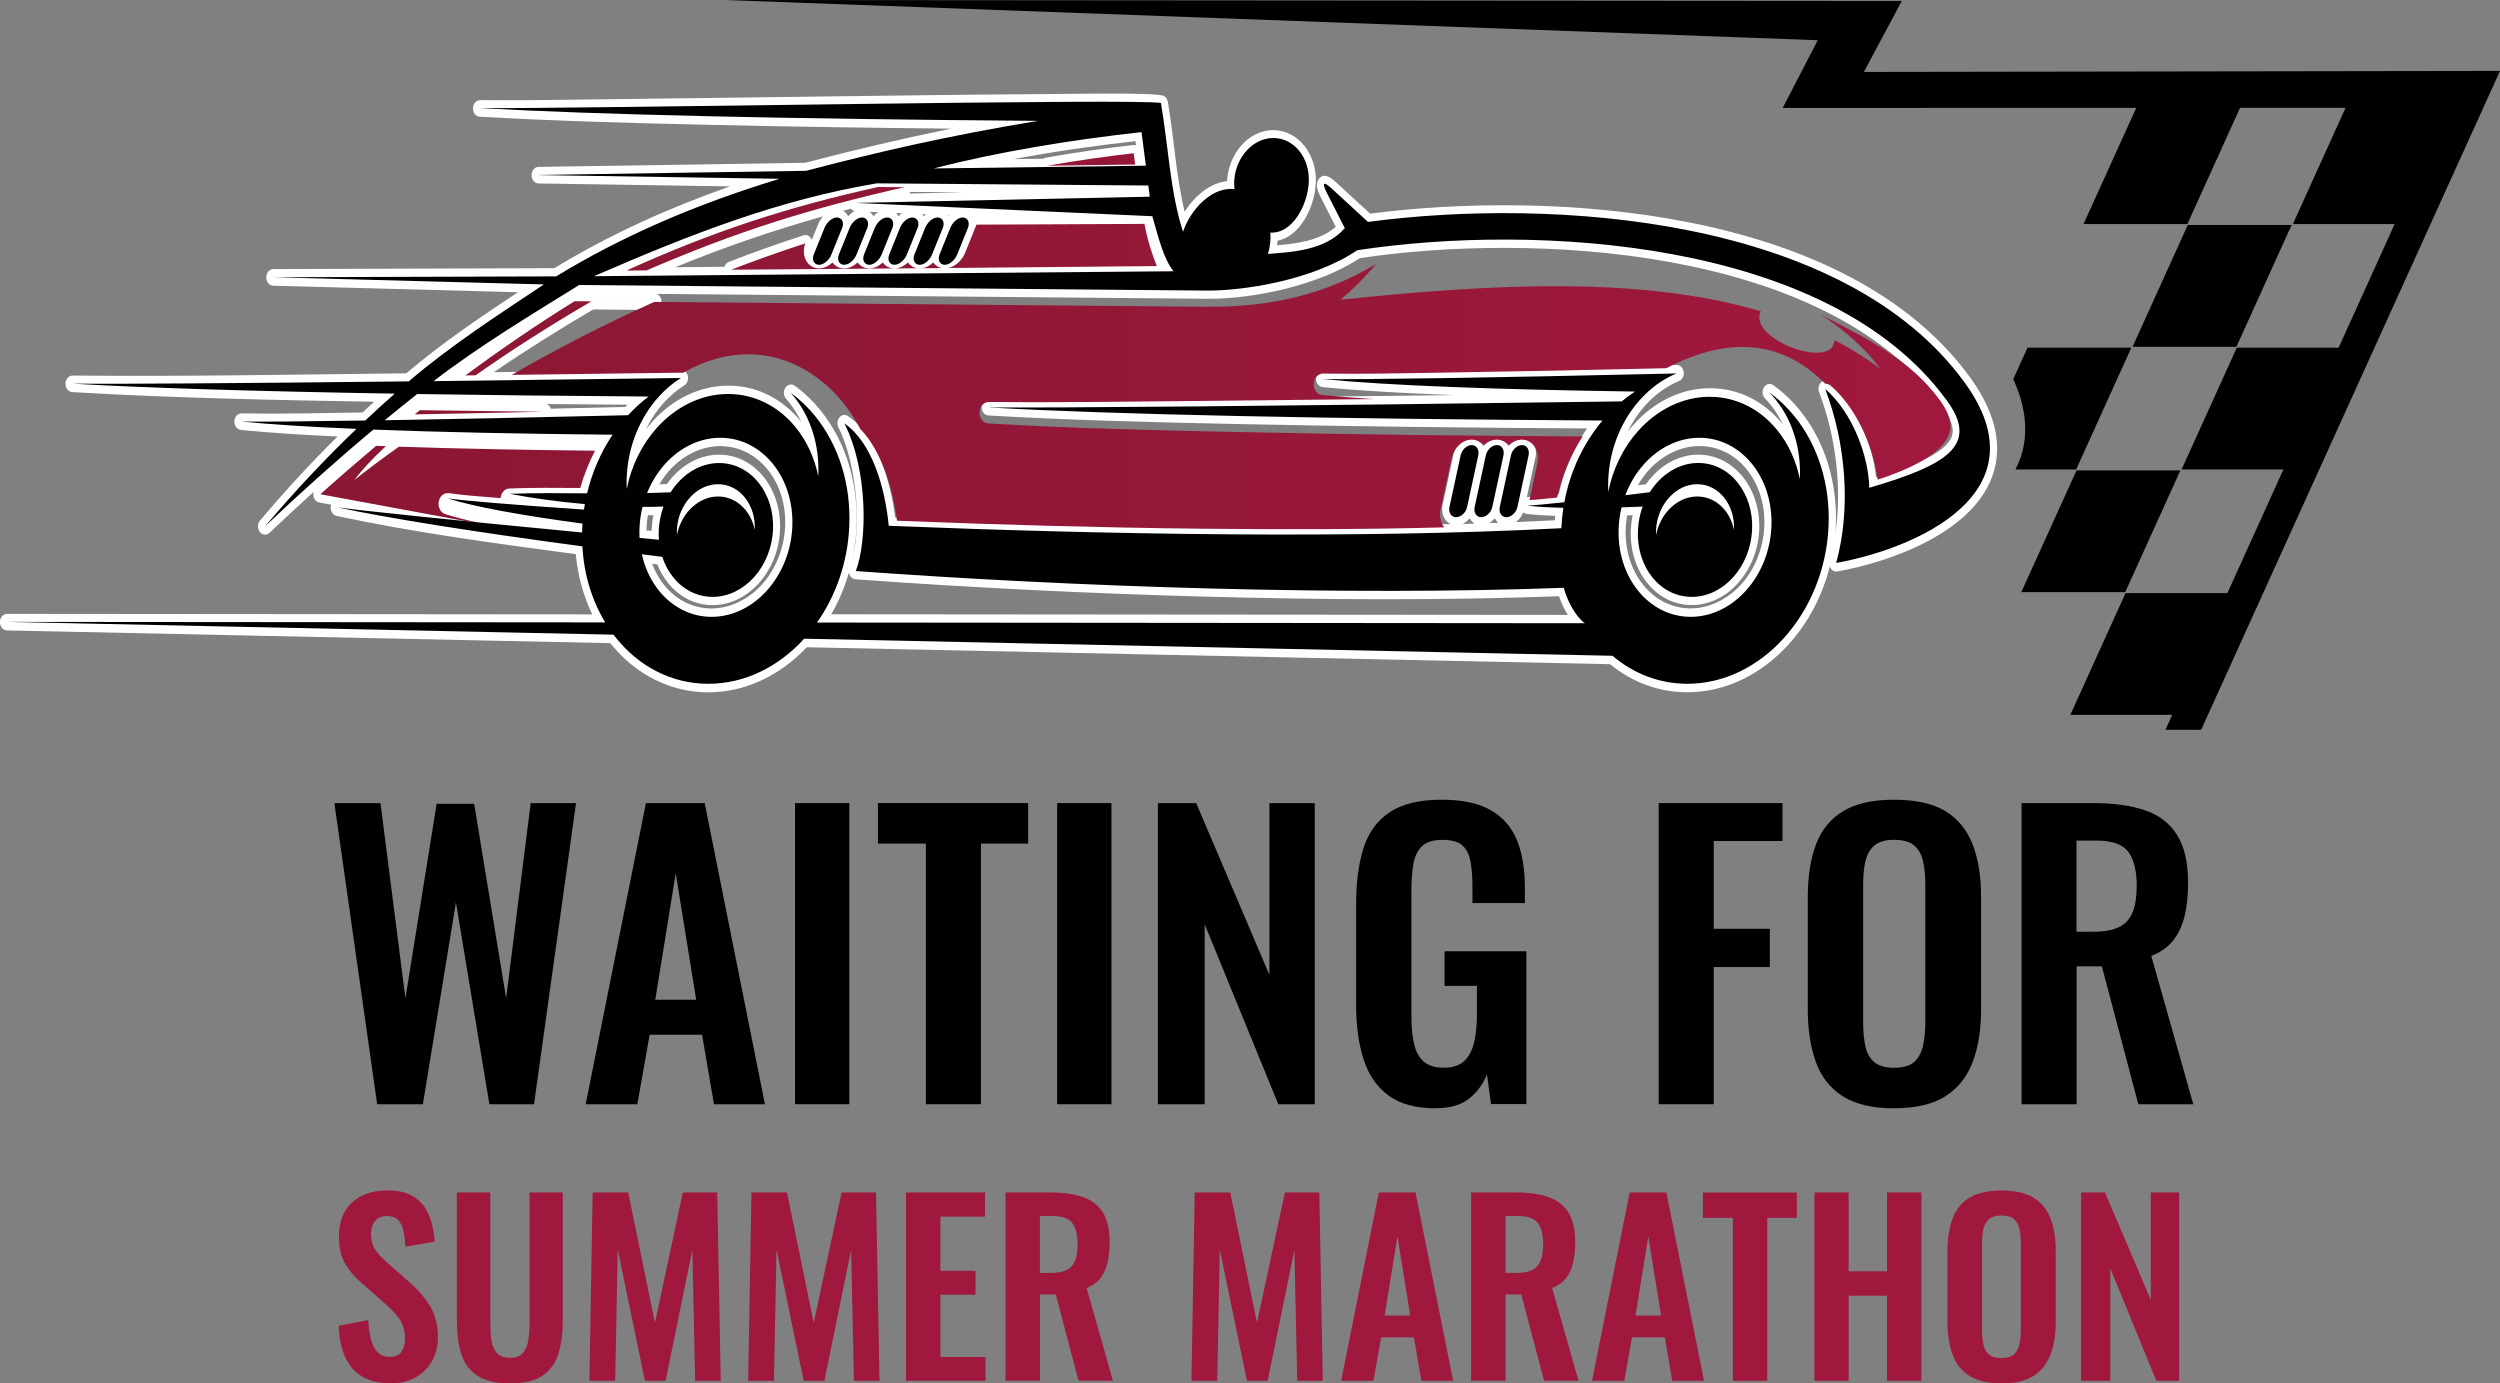 <?xml version="1.0" encoding="UTF-8"?>
<svg id="Livello_2" data-name="Livello 2" xmlns="http://www.w3.org/2000/svg" xmlns:xlink="http://www.w3.org/1999/xlink" viewBox="0 0 390.95 216.33">
  <rect x="0" y="0" width="390.95" height="216.33" fill="#808080" stroke="none"/>
  <defs>
    <style>
      .cls-1, .cls-2, .cls-3 {
        fill-rule: evenodd;
      }

      .cls-1, .cls-4 {
        fill: #fff;
      }

      .cls-3 {
        fill: url(#Sfumatura_senza_nome_4);
      }

      .cls-5 {
        fill: #a0183d;
      }
    </style>
    <linearGradient id="Sfumatura_senza_nome_4" data-name="Sfumatura senza nome 4" x1="50.11" y1="53.36" x2="305.01" y2="53.36" gradientUnits="userSpaceOnUse">
      <stop offset="0" stop-color="#8a1734"/>
      <stop offset="1" stop-color="#a0183d"/>
    </linearGradient>
  </defs>
  <g id="Livello_1-2" data-name="Livello 1">
    <g>
      <polygon class="cls-2" points="382.72 16.85 278.78 16.88 284.26 6.29 113.48 0 297.4 .15 291.47 11.25 390.95 11.09 344.22 114.12 338.63 114.13 382.72 16.85"/>
      <path class="cls-1" d="M51.78,78.92l-1.85-.34c-.45-.08-.79-.45-.9-.96-.05-.23-.05-.46,0-.68-2.32,2.1-4.61,4.23-6.88,6.38-.46.43-1.12.38-1.52-.13-.39-.51-.38-1.29.03-1.78,3.87-4.6,7.92-8.98,12.13-13.15-5.05-.23-10.11-.53-15.13-1.03-.59-.06-1.04-.66-1.01-1.35.03-.69.52-1.24,1.12-1.23,6.29.1,12.64-.05,18.94-.15.6-.56,1.2-1.11,1.8-1.67-15.72-.27-31.53-.59-47.22-1.51-.6-.04-1.07-.63-1.05-1.33.02-.7.51-1.26,1.12-1.26,17.36.17,34.82-.16,52.18-.35,5.51-4.7,11.51-8.73,17.46-12.68l-38.28-1.02c-.61-.02-1.09-.6-1.08-1.31,0-.71.5-1.28,1.1-1.29l43.94-.14c8.82-5.35,18.02-9.47,27.49-12.79l-29.95-.46c-.61,0-1.09-.59-1.09-1.3s.49-1.29,1.09-1.29l41.7-.64c7.6-2,15.2-3.79,22.84-5.34-12.7-.13-25.39-.31-38.09-.6-11.88-.27-23.8-.59-35.66-1.27-.6-.03-1.07-.63-1.05-1.33.02-.7.51-1.27,1.12-1.26,6.69.07,13.42-.06,20.11-.14,10.7-.12,21.4-.28,32.1-.41,12.27-.16,24.55-.32,36.82-.4,1.81,0,16.71-.3,17.87.29.34.18.57.51.65.93.95,5.56,1.28,11.67,2.63,17.19,1.58-2.53,4.03-4.53,6.63-4.78.21-4.34,3.41-7.99,7.22-7.99s6.84,3.7,6.66,8.2c-.16,3.92-2.53,8.44-6,9.1-.01.24-.03.48-.06.71,3.1-.26,6.74-.73,9.17-2.89l-2.34-4.62c-.44-.86-.99-2.11-.22-2.96.85-.94,1.94,0,2.64.65l5.3,4.87c27.94-3.62,74.33-1.15,93.8,25.58,2.93,4.02,5.3,9.22,3.78,14.61-2.76,9.77-16.71,14.38-24.51,15.77-.39.07-.75-.09-1.01-.44-.07-.1-.13-.21-.18-.33-1.17,4.6-3.38,8.79-6.4,12.13-4.29,4.76-9.95,7.53-15.87,7.53-4.33,0-8.53-1.48-12.08-4.39l-125.62-2.65c-4.24,4.47-9.7,7.05-15.42,7.05s-11.25-2.64-15.22-7.58c-.03-.04-.06-.08-.09-.11l-94.36-1.99c-.61-.01-1.09-.6-1.09-1.31,0-.71.5-1.28,1.11-1.28l91.52.08c-1.4-2.89-2.27-6.09-2.58-9.42-12.4-1.66-25.16-3.35-37.42-5.98-.59-.13-.98-.78-.9-1.47,0-.09.03-.17.05-.25h0ZM93.46,69.27c.05.02.1.05.15.08-.02-.08-.09-.08-.15-.08h0ZM85.49,63.18c.29.13.53.4.64.73,3.88-.09,7.77-.18,11.65-.27.11-.12.23-.24.35-.35-4.21-.03-8.43-.07-12.64-.11h0ZM142.38,30.01c-.06.09-.12.18-.19.25l8.64-.18-8.45-.07h0ZM133.06,32.64c-.41.1-.81.21-1.22.32.34.2.61.5.8.86.3-.34.65-.63,1.03-.82-.24-.04-.45-.18-.61-.36h0ZM163.17,24.82c.12-.09.26-.14.41-.17,4.52-.8,9.06-1.45,13.61-1.97.16-.02.32,0,.47.07l-.09-.68c-6.33.71-12.72,1.62-19.04,2.81l4.64-.06h0ZM77.24,58.2c9.75-.11,19.5-.24,29.24-.38.52,0,.95.39,1.08.97.13.59-.09,1.18-.54,1.47-1.18.74-2.27,1.67-3.24,2.74-1.1,1.22-2.04,2.62-2.77,4.14.32-.41.65-.81,1-1.2,3.21-3.56,7.45-5.63,11.88-5.63s8.43,1.98,11.41,5.67c-.51-1.09-1.15-2.12-1.89-3.05-.16-.19-.32-.38-.48-.57-.41-.46-.46-1.2-.11-1.73.35-.53.97-.66,1.46-.31,1.5,1.09,2.87,2.41,4.08,3.91,3.97,4.94,5.9,11.52,5.58,18.27-.08,1.58-.28,3.14-.59,4.65,1.5-5.98.3-15.32-2.23-20.3-.26-.51-.2-1.15.16-1.58.36-.43.9-.51,1.34-.2,4.51,3.1,6.62,9.95,7.36,15.86,15.96.64,31.92,1.09,47.89,1.26,12.98.14,25.99.12,38.98-.23-.99-.46-1.54-1.72-1.25-3.05l1.74-8.05c.31-1.45,1.52-2.6,2.8-2.6.8,0,1.45.45,1.83,1.12.54-.68,1.31-1.12,2.11-1.12s1.45.45,1.83,1.12c.54-.68,1.31-1.12,2.11-1.12,1.49,0,2.46,1.56,2.1,3.23l-1.35,6.24c1.66-.08,3.34-.27,4.99-.44.82-3.77,2.34-7.27,4.41-10.29-18.22-.11-36.45-.31-54.67-.69-12.97-.27-25.98-.59-38.94-1.34-.6-.03-1.07-.62-1.05-1.33.02-.71.51-1.27,1.11-1.26,11.04.1,22.13-.06,33.18-.16,13.17-.12,26.34-.27,39.52-.43-.15,0-.29-.01-.44-.02-6.68-.27-13.41-.58-20.07-1.24-.59-.06-1.04-.66-1.01-1.35.03-.7.52-1.24,1.12-1.23,6.16.1,12.39-.05,18.56-.15,12.23-.19,24.46-.45,36.7-.73.54-.01,1.01.43,1.11,1.06.1.63-.2,1.24-.72,1.45-1.96.82-3.77,2.13-5.28,3.81-1.1,1.22-2.04,2.63-2.77,4.15.32-.41.65-.82,1-1.2,3.21-3.57,7.45-5.63,11.88-5.63s8.43,1.98,11.41,5.67c-.51-1.09-1.14-2.11-1.89-3.05-.29-.36-.59-.7-.91-1.02-.43-.44-.51-1.2-.17-1.74.34-.55.98-.69,1.47-.34,1.54,1.11,2.95,2.45,4.2,3.99,3.97,4.94,5.9,11.52,5.57,18.27-.01.31-.03.62-.06.92,1.08-7.36,0-15.37-2.55-22.07-.21-.54-.08-1.16.32-1.54.4-.37.94-.39,1.35-.03,3.78,3.25,6.66,9.29,7.24,14.87,3.63-1.06,11.27-3.49,11.93-6.72.32-1.54-.88-3.41-1.67-4.49-18.41-25.21-64.82-27.01-90.99-23.06-6.38,4.23-16.61,6.41-23.81,6.35l-86.14-.76c.43.18.75.67.74,1.23,0,.71-.5,1.29-1.11,1.29l-4.31-.04-5.25-.05c-5.24,3.07-10.43,6.31-15.49,9.78h0ZM152.36,33.9s.08-.03.13-.04h-.15l.02.04ZM113.28,41.72c.12-.35.36-.63.68-.76,3.82-1.48,7.66-2.85,11.54-4.11.26-.13.57-.15.85-.01.28.13.48.38.6.68l.99-2.45c.18-.45.45-.88.78-1.24-7.81,2.2-15.37,4.78-23.13,7.96l7.7-.07h0ZM237.07,81.64c2.03-.09,4.05-.18,6.08-.28.02-.23.04-.46.06-.69-1.5-.05-3.01-.14-4.5-.31-.19-.02-.37-.1-.52-.22-.24.61-.64,1.13-1.13,1.5h0ZM233.74,81.05c-.24.3-.53.56-.84.75.48-.02.95-.04,1.43-.05-.24-.19-.43-.43-.59-.7h0ZM229.81,81.05c-.31.39-.68.69-1.09.89.62-.01,1.24-.04,1.87-.06-.32-.2-.58-.48-.77-.83h0ZM132.76,89.54c-.67,2.3-1.6,4.5-2.77,6.52l115.19.1c-.57-.91-1.04-1.92-1.38-2.92-18.55.67-37.17.56-55.73.05-18.1-.5-36.22-1.39-54.29-2.7-.37-.02-.68-.25-.88-.62-.07-.14-.12-.29-.15-.43h0ZM255.32,80.57c-.29,0-.58.02-.87.03-.11.63-.18,1.28-.22,1.92-.16,3.3.78,6.52,2.72,8.93,1.94,2.42,4.61,3.69,7.44,3.69s5.75-1.38,7.88-3.74c2.13-2.37,3.46-5.58,3.63-9.03.16-3.3-.78-6.52-2.72-8.93-1.94-2.42-4.62-3.69-7.44-3.69s-5.75,1.38-7.88,3.74c-.65.72-1.22,1.52-1.72,2.39.41-.05.83-.1,1.25-.15.3-.42.62-.83.96-1.2,1.95-2.17,4.53-3.43,7.22-3.43s5.15,1.22,6.97,3.47c1.82,2.26,2.7,5.28,2.56,8.36-.15,3.16-1.37,6.1-3.32,8.27-1.95,2.17-4.53,3.42-7.22,3.42s-5.15-1.21-6.97-3.47c-1.82-2.26-2.71-5.28-2.56-8.37.04-.75.13-1.5.29-2.22h0ZM103.11,75.74c.39-.01.79-.03,1.19-.05.29-.41.6-.8.93-1.17,1.95-2.16,4.53-3.42,7.22-3.42,5.56,0,9.84,5.34,9.53,11.84-.15,3.16-1.37,6.1-3.32,8.27-1.95,2.17-4.53,3.42-7.22,3.42s-5.15-1.21-6.97-3.47c-.69-.85-1.25-1.83-1.67-2.89l-.82-.1c.46,1.21,1.08,2.32,1.86,3.29,1.94,2.42,4.61,3.69,7.43,3.69s5.75-1.38,7.88-3.74c2.13-2.37,3.46-5.58,3.63-9.03.16-3.3-.77-6.52-2.72-8.93-1.94-2.42-4.61-3.69-7.44-3.69s-5.75,1.38-7.88,3.74c-.61.68-1.16,1.43-1.63,2.24h0ZM101.1,82.94l.8.07c0-.07,0-.14,0-.21.04-.76.13-1.51.29-2.24-.29,0-.58.01-.87.01-.12.65-.19,1.3-.22,1.96,0,.14-.01.27-.01.41h0ZM148.52,33.68h-.22s.06.09.09.14c.04-.05.09-.1.13-.14h0ZM144.76,33.51l-.52-.02c.08.1.15.22.21.34.1-.11.2-.21.31-.32h0ZM141.02,33.34l-.87-.04c.14.15.27.32.37.52.16-.18.33-.34.51-.48h0ZM137.32,33.18l-1.31-.06c.24.19.43.43.57.71.22-.25.48-.47.74-.65Z"/>
      <path class="cls-3" d="M225.85,82.47c-.55-.7-.8-1.72-.57-2.78l1.74-8.05c.35-1.62,1.69-2.89,3.12-2.89.77,0,1.42.37,1.86.94.57-.58,1.31-.94,2.07-.94s1.42.37,1.86.94c.57-.58,1.31-.94,2.07-.94,1.7,0,2.83,1.8,2.42,3.71l-1.24,5.74c1.43-.08,2.88-.24,4.31-.39.79-3.47,2.16-6.71,4-9.56-18.01-.11-36.02-.3-54.02-.69-12.97-.27-25.99-.59-38.94-1.34-.78-.04-1.38-.81-1.36-1.73.02-.91.67-1.63,1.44-1.63,11.04.11,22.13-.06,33.17-.16,9.01-.09,18.02-.18,27.03-.29-2.69-.17-5.37-.38-8.05-.64-.77-.07-1.35-.85-1.31-1.75.04-.91.68-1.61,1.45-1.6,6.03.1,12.12-.05,18.15-.14,11.84-.18,23.69-.42,35.53-.7,8.83-4.61,17.55-4.97,24.84,2.42.3,0,.61.1.88.33,3.75,3.23,6.62,9.12,7.32,14.68,3.88-1.25,10.77-3.94,11.35-7.84.25-1.67-.73-3.38-1.6-4.57-4.68-6.41-11.18-9.52-18.7-13.43,3.87,2.47,7.04,5.33,9.46,8.6-2.21-1.71-4.64-3.24-7.28-4.58-.12,4.84-13.66-.22-11.5-4.51-18.25-5.4-40.82-4.44-65.72-1.81,1.71-1.4,3.53-3.23,5.6-5.6-6.52,3.88-14.68,6.8-26.51,6.7l-98.87-.87c-5.82,3.61-11.51,7.49-17.07,11.61l1.59-.02c5.32-3.74,11.45-7.68,18.12-11.57l9.83.09c-7.98,3.59-15.48,7.48-22.3,11.41,8.83-.1,17.65-.22,26.48-.34.1,0,.2.01.3.03,6.88-3.96,14.8-4.16,21.6,1.24,2.48,1.97,4.56,4.54,6.13,7.53,3.35,3.46,5.06,9.18,5.74,14.35,15.86.63,31.74,1.08,47.61,1.25,12.64.13,25.32.12,37.98-.21h0ZM177.52,25.74l-.23-1.78c-4.53.52-9.05,1.17-13.55,1.96,4.59-.06,9.19-.13,13.78-.19h0ZM152.7,35.13l26.27-.12c.49,2.65,1.2,4.73,1.93,6.6-10.87.1-21.74.2-32.61.3,1.19-.26,2.28-1.32,2.73-2.61l1.68-4.17h0ZM141.47,29.27c-15.17,3.44-26.21,6.91-40.36,13.02l-3.15.02c13.65-6.19,25.09-9.89,39.34-13.07l4.17.03h0ZM114.31,42.19c3.8-1.47,7.68-2.85,11.61-4.13-.67,1.92.32,3.91,2.15,3.91.76,0,1.51-.36,2.12-.92.41.56,1.03.92,1.81.92s1.51-.36,2.12-.92c.41.56,1.03.92,1.81.92s1.51-.36,2.12-.92c.41.56,1.04.92,1.81.92s1.51-.36,2.12-.92c.36.49.88.82,1.53.9-9.74.08-19.48.16-29.22.23h0ZM144.15,41.95c.64-.08,1.27-.42,1.79-.9.32.44.77.75,1.33.87-1.04.01-2.08.02-3.12.03h0ZM85.11,64.39c-6.75.15-13.51.29-20.26.41.27-.22.55-.44.82-.66,6.48.1,12.96.18,19.44.25h0ZM90.75,76.31c-3.7-.03-7.39-.06-11.09.08-.72.02-1.31.67-1.38,1.51-.34-.03-.69-.06-1.03-.09-2.32-.19-4.75-.35-7.06-.69-.75-.11-1.44.48-1.58,1.34-.15.87.3,1.72,1.03,1.94,1.59.5,3.23.91,4.87,1.27l-1.68-.17-22.73-4.21c2.87-2.58,5.78-5.1,8.72-7.57l1.52.05c-2.12,1.98-3.79,3.76-4.92,5.29,2.12-1.68,4.45-3.43,6.97-5.21,10.22.35,20.45.52,30.67.63-.96,1.83-1.74,3.78-2.32,5.83Z"/>
      <path class="cls-1" d="M145.74,28.13c-.09-.01-.18-.02-.27-.04.04.05.09.11.13.16.04-.04.09-.09.14-.12Z"/>
      <path class="cls-1" d="M168.97,18.73c2.27-.21,4.5-.33,6.67-.35l.03.26-6.7.1Z"/>
      <path class="cls-2" d="M271.74,75.47c-1.52-1.9-3.7-3.07-6.16-3.07s-4.76,1.17-6.46,3.07c-.41.46-.79.96-1.13,1.5-1.33.17-2.6.32-3.82.47.69-1.85,1.7-3.51,2.94-4.88,2.28-2.53,5.35-4.1,8.64-4.1s6.2,1.57,8.24,4.1c2.04,2.53,3.2,6.03,3.02,9.9-.19,3.86-1.69,7.36-3.98,9.9-2.28,2.53-5.34,4.1-8.64,4.1s-6.2-1.57-8.24-4.1c-2.04-2.53-3.21-6.03-3.02-9.9.05-1.07.2-2.11.45-3.12,1.06-.03,2.16-.07,3.3-.12-.42,1.14-.68,2.37-.74,3.66-.14,2.89.73,5.51,2.25,7.4,1.52,1.89,3.7,3.06,6.17,3.06s4.76-1.17,6.46-3.06c1.71-1.9,2.83-4.51,2.97-7.4.14-2.89-.73-5.51-2.26-7.4h0ZM84.25,27.38l37.65.58c-13.49,4.12-24.74,9.06-34.93,15.26l-44.21.14,42.29,1.12c-6.91,4.6-14.71,9.65-21.13,15.16-27.57.31-46,.42-52.56.36,11.76.68,28.87,1.2,50.37,1.56-1.55,1.37-3.09,2.77-4.61,4.2-9.83.15-16.5.21-19.35.16,4.63.46,10.68.84,17.97,1.15-4.97,4.77-9.74,9.85-14.28,15.23,5.64-5.36,11.28-10.4,16.93-15.12,10.34.4,22.95.67,37.41.8-1.81,2.69-3.19,5.8-3.99,9.17-4.12-.03-7.95-.08-12.11.07,3.1.61,7.32,1.22,11.76,1.61-.05.29-.1.57-.14.86-11.48-.77-19.23-1.44-21.31-1.75,4.13,1.31,11.48,2.65,21.08,3.94-.01.19-.02.38-.03.57-.01.28-.02.55-.03.82-20.37-1.94-34-3.36-38.21-3.92,8.16,1.74,21.31,3.82,38.25,6.09.25,4.43,1.52,8.51,3.57,11.89l-93.54-.08,94.84,2c.13.17.26.34.4.51,3.56,4.43,8.65,7.17,14.42,7.17s11.02-2.69,15-7.05l126.4,2.67c3.25,2.76,7.28,4.38,11.71,4.38,5.77,0,11.12-2.74,15.11-7.17,3.99-4.43,6.63-10.55,6.96-17.3.33-6.76-1.71-12.88-5.28-17.31-1.17-1.45-2.5-2.72-3.97-3.77.34.35.68.72.99,1.11,2.55,3.18,4.02,7.57,3.78,12.42-.6-2.9-1.81-5.5-3.49-7.59-2.62-3.26-6.37-5.27-10.61-5.27s-8.18,2.02-11.13,5.27c-2.31,2.56-3.99,5.88-4.73,9.6-.03-.66-.03-1.33,0-2.01.23-4.85,2.12-9.24,4.99-12.42,1.62-1.8,3.55-3.21,5.67-4.09-29.7.69-49.74.97-55.29.88,10.11,1,26.98,1.64,48.81,1.95-.72.47-1.41.99-2.08,1.54-53.25.73-89.26,1.03-99.01.94,19.16,1.11,52.57,1.79,96.01,2.05-2.93,3.47-5.06,7.89-5.97,12.78-2.86.3-4.85.49-5.82.53,1.55.18,3.45.29,5.67.34-.15,1-.26,2.01-.31,3.04v.15c-32.32,1.7-71.88.97-105.19-.38-.58-5.95-2.58-13.01-6.94-16.01,3.73,7.32,3.58,18.44,1.79,23.09,34.54,2.51,76.41,3.89,110.71,2.62.51,1.88,1.7,4.33,3.28,5.54l-120.06-.11c2.91-4.13,4.77-9.3,5.04-14.91.33-6.76-1.71-12.88-5.28-17.31-1.14-1.42-2.43-2.66-3.86-3.69.18.2.35.4.52.61,2.56,3.18,4.02,7.57,3.78,12.42-.59-2.9-1.81-5.5-3.49-7.59-2.62-3.26-6.37-5.27-10.61-5.27s-8.18,2.02-11.12,5.27c-2.31,2.56-3.99,5.88-4.73,9.59-.03-.66-.03-1.32,0-2,.24-4.85,2.13-9.24,4.99-12.42,1.04-1.15,2.21-2.15,3.47-2.94-14.24.19-27.19.35-38.67.49,7.15-5.5,15.46-10.51,22.77-15.03l98.22.87c5.32.04,16.33-1.49,23.45-6.31,27.45-4.19,73.71-1.89,92.18,23.47,5.22,7.07-.1,10.16-12.1,13.68-.11-4.96-2.62-11.78-6.89-15.45,3.2,8.42,4.08,18.61,1.71,27.2,12.14-2.16,32.76-10.82,20.06-28.25-18.84-25.87-64.25-28.94-93.28-25.08l-5.65-5.2c-1.52-1.4-1.45-.68-.79.63l2.82,5.55c-3.08,3.52-8.38,3.74-12.02,4.03.33-1.08.46-2.21.38-3.34,3.45.21,5.86-4.32,6.01-7.95.16-3.78-2.33-6.84-5.55-6.84-3.59,0-6.54,3.82-6.08,8-3.44-.44-6.84,3.09-8.04,6.66-2-6.14-2.3-13.41-3.45-20.12-1.57-.79-91.75.92-106.48.78,17.86,1.03,48.07,1.7,87.25,2-13.91,2.28-25.46,4.96-36.26,7.81l-41.82.65h0ZM103.56,87.07c.39,1.2.98,2.29,1.72,3.21,1.52,1.89,3.7,3.06,6.16,3.06s4.75-1.17,6.46-3.06c1.71-1.9,2.84-4.51,2.98-7.4.28-5.77-3.48-10.47-8.42-10.47-2.47,0-4.75,1.17-6.46,3.07-.42.46-.8.96-1.13,1.5-1.27.05-2.5.1-3.68.12.69-1.71,1.65-3.25,2.81-4.54,2.28-2.53,5.34-4.1,8.64-4.1s6.2,1.57,8.24,4.1c2.04,2.53,3.2,6.03,3.02,9.9-.19,3.86-1.7,7.36-3.98,9.9-2.28,2.53-5.34,4.1-8.64,4.1s-6.2-1.57-8.24-4.1c-1.26-1.57-2.19-3.52-2.67-5.69l3.2.41h0ZM100.01,84.13c-.03-.55-.03-1.11,0-1.68.05-1.09.21-2.16.47-3.18,1.12,0,2.22-.01,3.28-.06-.42,1.14-.67,2.37-.74,3.66-.02.52-.01,1.04.02,1.54l-3.02-.29h0ZM130.88,34.01c.76,0,1.17.76.82,1.62l-1.68,4.16c-.34.86-1.19,1.62-1.94,1.62s-1.17-.75-.82-1.62l1.68-4.16c.35-.87,1.18-1.62,1.94-1.62h0ZM134.81,34.01c.76,0,1.16.76.82,1.62l-1.68,4.16c-.34.86-1.18,1.62-1.94,1.62s-1.17-.75-.82-1.62l1.68-4.16c.35-.87,1.18-1.62,1.94-1.62h0ZM138.74,34.01c.76,0,1.17.76.82,1.62l-1.68,4.16c-.35.85-1.19,1.62-1.94,1.62s-1.17-.75-.82-1.62l1.68-4.16c.35-.87,1.18-1.62,1.94-1.62h0ZM142.68,34.01c.76,0,1.17.76.82,1.62l-1.68,4.16c-.35.86-1.19,1.62-1.94,1.62s-1.17-.75-.82-1.62l1.68-4.16c.35-.87,1.18-1.62,1.94-1.62h0ZM146.62,34.01c.76,0,1.17.76.82,1.62l-1.68,4.16c-.34.86-1.18,1.62-1.94,1.62s-1.17-.75-.82-1.62l1.68-4.16c.35-.87,1.18-1.62,1.94-1.62h0ZM150.55,34.01c.76,0,1.16.76.82,1.62l-1.68,4.16c-.35.86-1.18,1.62-1.94,1.62s-1.17-.75-.82-1.62l1.68-4.16c.35-.87,1.18-1.62,1.94-1.62h0ZM230.14,69.6c.76,0,1.22.73,1.03,1.62l-1.74,8.05c-.19.89-.97,1.61-1.73,1.61s-1.22-.72-1.03-1.61l1.74-8.05c.19-.89.97-1.62,1.73-1.62h0ZM234.08,69.6c.76,0,1.22.73,1.03,1.62l-1.74,8.05c-.19.89-.97,1.61-1.73,1.61s-1.22-.72-1.03-1.61l1.74-8.05c.19-.89.97-1.62,1.73-1.62h0ZM238.01,69.6c.76,0,1.22.73,1.03,1.62l-1.74,8.05c-.19.89-.97,1.61-1.73,1.61s-1.22-.72-1.03-1.61l1.74-8.05c.19-.89.97-1.62,1.73-1.62h0ZM183.53,42.42l-90.64.77c15.49-6.74,29.01-11.95,44.22-14.52l42.47.34.22,1.75-45.97.97,46.37,2.08c1.02,3.57,1.76,6.63,3.32,8.62h0ZM179.19,25.91l-33.2.43c10.05-2.59,21.6-4.48,32.52-5.68l.68,5.25h0ZM98.22,64.93c-15.15.36-28.03.62-38.06.79,1.69-1.4,3.39-2.76,5.08-4.1,11.02.17,23.13.3,36.2.39-1.15.86-2.22,1.83-3.22,2.92Z"/>
      <path class="cls-4" d="M116.5,77.82c-1.04-1.3-2.53-2.1-4.21-2.1s-3.25.8-4.41,2.1c-1.17,1.29-1.94,3.08-2.03,5.05-.01.28-.01.55,0,.81.3-1.51.99-2.86,1.92-3.9,1.2-1.32,2.8-2.14,4.52-2.14s3.25.82,4.32,2.14c.68.85,1.18,1.91,1.42,3.09.1-1.97-.5-3.76-1.54-5.05h0ZM269.62,77.82c-1.04-1.3-2.53-2.1-4.21-2.1s-3.24.8-4.41,2.1c-1.16,1.29-1.93,3.08-2.03,5.05-.01.28-.01.55,0,.81.3-1.51.99-2.86,1.92-3.9,1.2-1.32,2.8-2.14,4.53-2.14s3.25.82,4.32,2.14c.68.85,1.18,1.91,1.42,3.09.09-1.97-.5-3.76-1.54-5.05Z"/>
      <polygon class="cls-2" points="332.39 92.75 348.63 92.75 340 111.79 323.76 111.79 332.39 92.75"/>
      <polygon class="cls-2" points="324.73 73.56 340.97 73.56 332.34 92.6 316.09 92.6 324.73 73.56"/>
      <path class="cls-2" d="M317.06,54.37h16.24l-8.63,19.04h-9.5c1.3-2.42,1.81-5.24,1.4-8.33-.27-2.01-.9-3.96-1.74-5.78l2.23-4.93Z"/>
      <polygon class="cls-2" points="349.79 54.37 366.03 54.37 357.4 73.41 341.16 73.41 349.79 54.37"/>
      <polygon class="cls-2" points="342.12 35.19 358.36 35.19 349.73 54.23 333.49 54.23 342.12 35.19"/>
      <polygon class="cls-2" points="334.46 16 350.69 16 342.06 35.04 325.82 35.04 334.46 16"/>
      <polygon class="cls-2" points="367.19 16 383.43 16 374.8 35.04 358.56 35.04 367.19 16"/>
    </g>
    <g>
      <path d="M58.98,172.68l-6.69-47.09h7.21l3.9,30.52,4.88-30.41h5.87l5,30.41,3.84-30.52h7.09l-6.57,47.09h-6.98l-5.23-31.57-5.17,31.57h-7.15Z"/>
      <path d="M91.59,172.68l9.42-47.09h9.19l9.42,47.09h-7.97l-1.86-10.87h-8.2l-1.92,10.87h-8.08ZM102.47,156.34h6.4l-3.2-19.77-3.2,19.77Z"/>
      <path d="M124.33,172.68v-47.09h8.49v47.09h-8.49Z"/>
      <path d="M144.79,172.68v-40.76h-7.5v-6.34h23.49v6.34h-7.38v40.76h-8.6Z"/>
      <path d="M165.32,172.68v-47.09h8.49v47.09h-8.49Z"/>
      <path d="M181.07,172.68v-47.09h5.99l11.45,26.86v-26.86h7.09v47.09h-5.7l-11.51-28.14v28.14h-7.33Z"/>
      <path d="M224.56,173.32c-3.1,0-5.56-.66-7.38-1.98-1.82-1.32-3.13-3.19-3.92-5.61-.79-2.42-1.19-5.28-1.19-8.58v-15.81c0-3.37.39-6.28,1.16-8.72.77-2.44,2.14-4.31,4.1-5.61,1.96-1.3,4.66-1.95,8.11-1.95,3.22,0,5.78.54,7.67,1.63,1.9,1.09,3.27,2.65,4.1,4.68.83,2.03,1.25,4.51,1.25,7.41v2.44h-8.2v-2.67c0-1.51-.11-2.81-.32-3.9-.21-1.08-.64-1.91-1.28-2.47-.64-.56-1.68-.84-3.11-.84-1.51,0-2.61.37-3.29,1.1-.68.74-1.11,1.71-1.28,2.91-.17,1.2-.26,2.52-.26,3.95v19.71c0,1.63.13,3.04.41,4.24.27,1.2.78,2.12,1.51,2.76s1.78.96,3.14.96,2.46-.35,3.2-1.05c.74-.7,1.25-1.67,1.54-2.91.29-1.24.44-2.71.44-4.42v-4.42h-5.06v-5.41h12.79v23.9h-5.52l-.64-4.65c-.62,1.55-1.56,2.82-2.82,3.81s-2.97,1.48-5.14,1.48Z"/>
      <path d="M259.39,172.68v-47.09h19.36v5.93h-10.76v13.72h8.78v5.99h-8.78v21.45h-8.6Z"/>
      <path d="M296.19,173.32c-3.33,0-5.99-.62-7.97-1.86s-3.39-3.02-4.24-5.35c-.85-2.33-1.28-5.08-1.28-8.26v-17.62c0-3.18.43-5.9,1.28-8.17s2.27-4,4.24-5.2,4.63-1.8,7.97-1.8,6.09.6,8.05,1.8,3.37,2.94,4.25,5.2c.87,2.27,1.31,4.99,1.31,8.17v17.67c0,3.14-.44,5.86-1.31,8.17-.87,2.31-2.29,4.09-4.25,5.35s-4.64,1.89-8.05,1.89ZM296.19,166.98c1.43,0,2.49-.31,3.17-.93.68-.62,1.13-1.47,1.37-2.56.23-1.08.35-2.27.35-3.55v-21.69c0-1.32-.12-2.5-.35-3.55-.23-1.05-.69-1.87-1.37-2.47-.68-.6-1.73-.9-3.17-.9-1.36,0-2.38.3-3.08.9-.7.6-1.16,1.42-1.4,2.47-.23,1.05-.35,2.23-.35,3.55v21.69c0,1.28.11,2.46.32,3.55.21,1.09.67,1.94,1.37,2.56.7.62,1.74.93,3.14.93Z"/>
      <path d="M316.13,172.68v-47.09h11.28c3.18,0,5.86.38,8.05,1.13s3.86,2.04,5,3.87c1.14,1.82,1.71,4.3,1.71,7.44,0,1.9-.17,3.61-.52,5.12s-.94,2.8-1.77,3.87c-.83,1.07-1.99,1.89-3.46,2.47l6.57,23.2h-8.6l-5.7-21.57h-3.95v21.57h-8.6ZM324.73,145.7h2.67c1.67,0,2.99-.24,3.98-.73.99-.48,1.7-1.26,2.12-2.33.43-1.07.64-2.43.64-4.1,0-2.36-.44-4.14-1.31-5.32-.87-1.18-2.53-1.77-4.97-1.77h-3.14v14.24Z"/>
    </g>
    <g>
      <path class="cls-5" d="M61.12,216.33c-1.77,0-3.25-.34-4.44-1.04-1.19-.69-2.08-1.7-2.69-3.04-.61-1.33-.95-2.97-1.02-4.91l4.62-.91c.05,1.14.19,2.14.42,3.02.23.87.58,1.54,1.05,2.02s1.1.71,1.87.71c.87,0,1.49-.26,1.85-.78.36-.52.55-1.18.55-1.98,0-1.29-.29-2.34-.87-3.16-.58-.82-1.36-1.65-2.33-2.47l-3.71-3.27c-1.04-.9-1.87-1.9-2.49-3-.62-1.1-.93-2.47-.93-4.09,0-2.33.68-4.12,2.04-5.38,1.36-1.26,3.21-1.89,5.56-1.89,1.38,0,2.53.21,3.45.64.92.42,1.65,1.01,2.2,1.76.54.75.95,1.61,1.22,2.56.27.96.44,1.97.51,3.04l-4.58.8c-.05-.92-.15-1.75-.31-2.47-.16-.73-.44-1.3-.84-1.71s-.99-.62-1.76-.62-1.41.26-1.84.78c-.42.52-.64,1.17-.64,1.95,0,.99.21,1.81.62,2.45.41.64,1.01,1.3,1.78,1.98l3.67,3.24c1.21,1.02,2.25,2.21,3.11,3.58.86,1.37,1.29,3.02,1.29,4.96,0,1.41-.31,2.65-.93,3.74-.62,1.09-1.48,1.94-2.58,2.56-1.1.62-2.39.93-3.87.93Z"/>
      <path class="cls-5" d="M79.73,216.33c-2.18,0-3.88-.4-5.09-1.2-1.21-.8-2.05-1.94-2.51-3.42s-.69-3.25-.69-5.31v-19.92h5.23v20.54c0,.92.06,1.79.18,2.6.12.81.41,1.47.85,1.96.45.5,1.12.75,2.02.75.95,0,1.63-.25,2.05-.75.42-.5.7-1.15.84-1.96.13-.81.2-1.68.2-2.6v-20.54h5.2v19.92c0,2.06-.23,3.83-.69,5.31-.46,1.48-1.29,2.62-2.49,3.42s-2.9,1.2-5.11,1.2Z"/>
      <path class="cls-5" d="M92.17,215.93l.51-29.45h5.56l4.18,20.39,4.36-20.39h5.38l.55,29.45h-4l-.44-20.47-4.18,20.47h-3.24l-4.25-20.54-.4,20.54h-4.04Z"/>
      <path class="cls-5" d="M117,215.93l.51-29.45h5.56l4.18,20.39,4.36-20.39h5.38l.55,29.45h-4l-.44-20.47-4.18,20.47h-3.24l-4.25-20.54-.4,20.54h-4.04Z"/>
      <path class="cls-5" d="M141.68,215.93v-29.45h12.36v3.78h-6.98v8.47h5.49v3.74h-5.49v9.74h7.05v3.71h-12.43Z"/>
      <path class="cls-5" d="M157.24,215.93v-29.45h7.05c1.99,0,3.67.24,5.04.71,1.37.47,2.41,1.28,3.13,2.42.71,1.14,1.07,2.69,1.07,4.65,0,1.19-.11,2.25-.33,3.2-.22.95-.59,1.75-1.11,2.42-.52.67-1.24,1.18-2.16,1.54l4.11,14.5h-5.38l-3.56-13.49h-2.47v13.49h-5.38ZM162.62,199.06h1.67c1.04,0,1.87-.15,2.49-.45.62-.3,1.06-.79,1.33-1.45.27-.67.4-1.52.4-2.56,0-1.48-.27-2.59-.82-3.33-.54-.74-1.58-1.11-3.11-1.11h-1.96v8.91Z"/>
      <path class="cls-5" d="M186.32,215.93l.51-29.45h5.56l4.18,20.39,4.36-20.39h5.38l.55,29.45h-4l-.44-20.47-4.18,20.47h-3.24l-4.25-20.54-.4,20.54h-4.04Z"/>
      <path class="cls-5" d="M209.73,215.93l5.89-29.45h5.74l5.89,29.45h-4.98l-1.16-6.8h-5.13l-1.2,6.8h-5.05ZM216.53,205.72h4l-2-12.36-2,12.36Z"/>
      <path class="cls-5" d="M230.05,215.93v-29.45h7.05c1.99,0,3.67.24,5.03.71s2.41,1.28,3.13,2.42c.71,1.14,1.07,2.69,1.07,4.65,0,1.19-.11,2.25-.33,3.2s-.59,1.75-1.11,2.42c-.52.67-1.24,1.18-2.16,1.54l4.11,14.5h-5.38l-3.56-13.49h-2.47v13.49h-5.38ZM235.43,199.06h1.67c1.04,0,1.87-.15,2.49-.45.62-.3,1.06-.79,1.33-1.45.27-.67.4-1.52.4-2.56,0-1.48-.27-2.59-.82-3.33-.54-.74-1.58-1.11-3.11-1.11h-1.96v8.91Z"/>
      <path class="cls-5" d="M248.96,215.93l5.89-29.45h5.74l5.89,29.45h-4.98l-1.16-6.8h-5.13l-1.2,6.8h-5.05ZM255.76,205.72h4l-2-12.36-2,12.36Z"/>
      <path class="cls-5" d="M270.99,215.93v-25.48h-4.69v-3.96h14.69v3.96h-4.62v25.48h-5.38Z"/>
      <path class="cls-5" d="M283.75,215.93v-29.45h5.34v12.32h6v-12.32h5.38v29.45h-5.38v-13.31h-6v13.31h-5.34Z"/>
      <path class="cls-5" d="M312.97,216.33c-2.08,0-3.74-.39-4.98-1.16-1.24-.78-2.12-1.89-2.65-3.34-.53-1.45-.8-3.17-.8-5.16v-11.01c0-1.99.27-3.69.8-5.11s1.42-2.5,2.65-3.25c1.24-.75,2.9-1.13,4.98-1.13s3.81.38,5.04,1.13c1.22.75,2.11,1.84,2.65,3.25.54,1.42.82,3.12.82,5.11v11.05c0,1.96-.27,3.67-.82,5.11-.55,1.44-1.43,2.56-2.65,3.34-1.22.79-2.9,1.18-5.04,1.18ZM312.97,212.37c.9,0,1.56-.19,1.98-.58.42-.39.71-.92.85-1.6.15-.68.22-1.42.22-2.22v-13.56c0-.82-.07-1.56-.22-2.22s-.43-1.17-.85-1.55c-.42-.38-1.08-.56-1.98-.56-.85,0-1.49.19-1.93.56-.44.38-.73.89-.87,1.55s-.22,1.39-.22,2.22v13.56c0,.8.07,1.54.2,2.22.13.68.42,1.21.85,1.6.44.39,1.09.58,1.96.58Z"/>
      <path class="cls-5" d="M325.44,215.93v-29.45h3.74l7.16,16.79v-16.79h4.43v29.45h-3.56l-7.2-17.59v17.59h-4.58Z"/>
    </g>
  </g>
</svg>